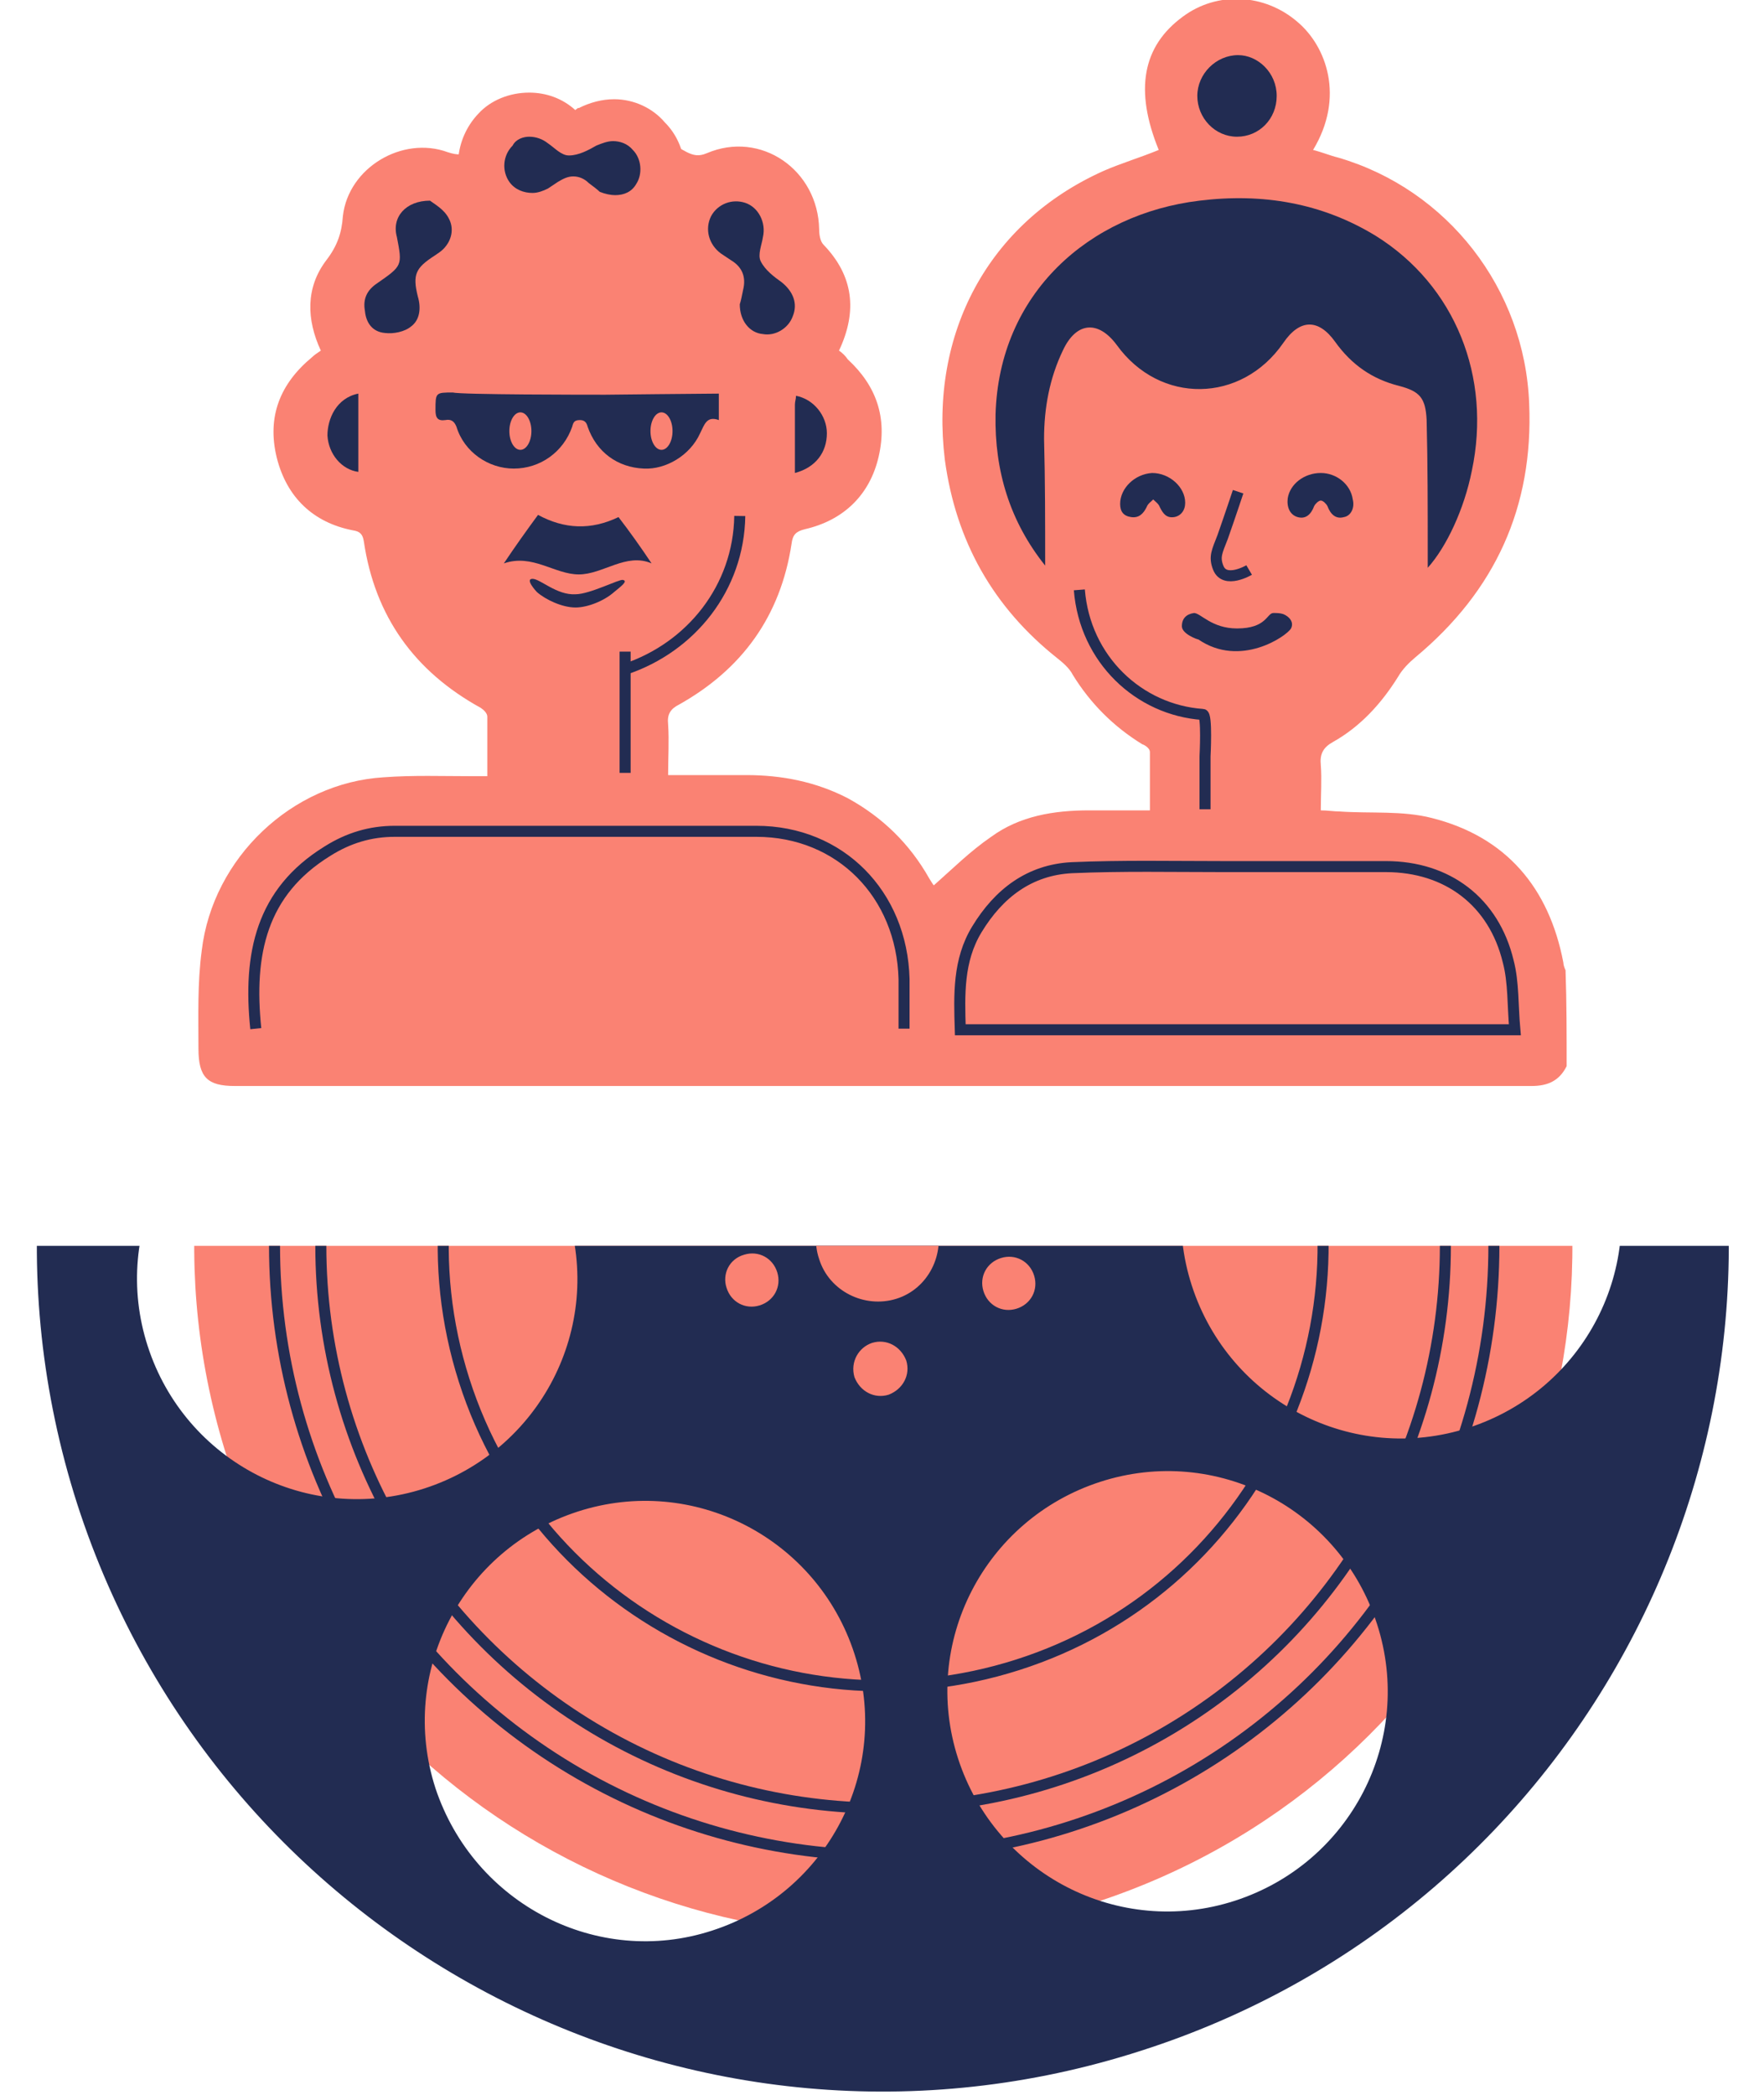 <?xml version="1.0" encoding="utf-8"?>
<!-- Generator: Adobe Illustrator 25.3.1, SVG Export Plug-In . SVG Version: 6.00 Build 0)  -->
<svg version="1.1" id="Layer_1" xmlns="http://www.w3.org/2000/svg" xmlns:xlink="http://www.w3.org/1999/xlink" x="0px" y="0px"
	 viewBox="0 0 160 190" style="enable-background:new 0 0 160 190;" xml:space="preserve">
<style type="text/css">
	.st0{clip-path:url(#SVGID_2_);}
	.st1{fill:#FA8273;}
	.st2{fill:none;stroke:#222C52;stroke-miterlimit:10;}
	.st3{fill:#222C52;}
</style>
<g>
	<g>
		<g>
			<g>
				<g>
					<g>
						<g>
							<g>
								<g>
									<defs>
										<rect id="SVGID_1_" x="0.1" y="113" width="159.9" height="77"/>
									</defs>
									<clipPath id="SVGID_2_">
										<use xlink:href="#SVGID_1_"  style="overflow:visible;"/>
									</clipPath>
									<g id="Group_3408" class="st0">
										<path id="Path_3404" class="st1" d="M61,53.5C93.9,43,129,61.1,139.6,94s-7.6,68-40.4,78.6c-32.9,10.5-68-7.6-78.6-40.4
											C10.1,99.2,28.2,64.1,61,53.5L61,53.5"/>
										<circle id="Ellipse_5" class="st2" cx="80.2" cy="113" r="55.3"/>
										<circle id="Ellipse_6" class="st2" cx="80.1" cy="113" r="51"/>
										<path id="Path_3405" class="st2" d="M67.9,75c21-6.7,43.5,4.8,50.2,25.8s-4.8,43.5-25.8,50.2s-43.5-4.8-50.2-25.8
											S47,81.7,67.9,75L67.9,75z"/>
										<path id="Path_3406" class="st3" d="M7,136.4c13,40.3,56.2,62.6,96.5,49.6c40.3-12.9,62.6-56.1,49.6-96.5S97,27,56.8,40
											l0,0C16.4,52.9-5.9,96.1,7,136.4 M39.5,162.2c-3.4-10.5,2.4-21.7,12.9-25.1c10.5-3.4,21.7,2.4,25.1,12.9
											s-2.4,21.7-12.9,25.1l0,0C54.2,178.5,43,172.7,39.5,162.2 M124.9,147.3c3.4,10.5-2.4,21.7-12.9,25.1
											c-10.5,3.4-21.7-2.4-25.1-12.9s2.4-21.7,12.9-25.1l0,0C110.3,131,121.5,136.8,124.9,147.3 M146.1,104.4
											c3.4,10.5-2.4,21.7-12.9,25.1s-21.7-2.4-25.1-12.9s2.4-21.7,12.9-25.1C131.6,88.2,142.8,93.9,146.1,104.4L146.1,104.4
											 M38.5,135c-10.5,3.4-21.7-2.4-25.1-12.9s2.4-21.7,12.9-25.1c10.5-3.4,21.7,2.4,25.1,12.9C54.8,120.4,49,131.6,38.5,135
											L38.5,135 M120.1,64.7c3.4,10.5-2.4,21.7-12.9,25.1s-21.7-2.4-25.1-12.9S84.5,55.2,95,51.8l0,0
											C105.8,48.5,116.9,54.2,120.1,64.7 M73,66.6c3.4,10.5-2.4,21.7-12.9,25.1C49.6,95.1,38.4,89.3,35,78.8s2.5-21.7,13-25.1
											C58.5,50.4,69.6,56.2,73,66.6"/>
										<path id="Path_3407" class="st1" d="M77.9,107.2c2.9-0.9,6.1,0.7,7,3.6s-0.7,6.1-3.6,7s-6.1-0.7-7-3.6
											C73.3,111.3,75,108.1,77.9,107.2L77.9,107.2"/>
										<path id="Path_3408" class="st1" d="M67.5,113.8c1.3-0.4,2.6,0.3,3,1.6c0.4,1.3-0.3,2.6-1.6,3c-1.3,0.4-2.6-0.3-3-1.6l0,0
											C65.5,115.6,66.1,114.2,67.5,113.8"/>
										<path id="Path_3409" class="st1" d="M79.1,121.8c1.3-0.4,2.6,0.3,3.1,1.6c0.4,1.3-0.3,2.6-1.6,3.1
											c-1.3,0.4-2.6-0.3-3.1-1.6l0,0C77.1,123.5,77.9,122.2,79.1,121.8"/>
										<path id="Path_3410" class="st1" d="M90.8,114.1c1.3-0.4,2.6,0.3,3,1.6c0.4,1.3-0.3,2.6-1.6,3c-1.3,0.4-2.6-0.3-3-1.6l0,0
											C88.8,115.8,89.5,114.5,90.8,114.1"/>
									</g>
								</g>
							</g>
						</g>
					</g>
				</g>
			</g>
		</g>
	</g>
	<g>
		<path class="st1" d="M142.1,96.7c-0.7,1.4-1.8,1.8-3.2,1.8c-39.2,0-78.4,0-117.6,0c-2.5,0-3.3-0.8-3.3-3.4c0-3-0.1-5.9,0.3-8.9
			c1-8.4,8.2-15.2,16.5-15.7c2.7-0.2,5.3-0.1,8-0.1c0.4,0,0.9,0,1.4,0c0-1.9,0-3.7,0-5.4c0-0.3-0.3-0.6-0.6-0.8
			c-6-3.3-9.6-8.3-10.6-15.1c-0.1-0.6-0.3-0.9-1-1c-3.6-0.7-6-3-6.9-6.6c-0.9-3.7,0.3-6.7,3.2-9.1c0.2-0.2,0.5-0.4,0.8-0.6
			c-1.3-2.8-1.4-5.7,0.5-8.2c1-1.3,1.4-2.5,1.5-4c0.5-4.4,5.4-7.3,9.5-5.8c0.9,0.3,1.5,0.3,2.4-0.2c6.5-3.5,12.9-3.4,19.3,0.2
			c0.6,0.3,1.1,0.4,1.8,0.1c4.9-2.1,10.1,1.5,10.2,6.9c0,0.5,0.1,1.1,0.4,1.4c2.7,2.8,3.1,6,1.4,9.6c0.3,0.2,0.6,0.5,0.8,0.8
			c2.6,2.4,3.6,5.3,2.8,8.8c-0.8,3.5-3.2,5.8-6.7,6.6c-0.8,0.2-1.1,0.5-1.2,1.3c-1,6.6-4.5,11.4-10.2,14.6c-0.8,0.4-1.1,0.9-1,1.8
			c0.1,1.5,0,3,0,4.6c2.5,0,4.8,0,7.1,0c3.2,0,6.3,0.6,9.2,2.1c3.1,1.7,5.6,4.1,7.4,7.3c0.2,0.3,0.3,0.5,0.4,0.6
			c1.7-1.5,3.3-3.1,5.2-4.4c2.6-1.9,5.7-2.4,8.9-2.4c1.8,0,3.5,0,5.5,0c0-1.8,0-3.6,0-5.3c0-0.3-0.4-0.6-0.7-0.7
			c-2.6-1.6-4.7-3.7-6.3-6.3c-0.3-0.6-0.9-1.1-1.4-1.5c-5.8-4.6-9.2-10.6-10.2-18c-1.4-11.4,3.9-21.5,14.4-26.2
			c1.6-0.7,3.3-1.2,5-1.9c-2.2-5.4-1.5-9.4,2.2-12.1c3.1-2.3,7.4-2.1,10.4,0.5c2.6,2.2,4.3,6.8,1.4,11.6c0.8,0.2,1.5,0.5,2.3,0.7
			c9.9,2.9,16.9,11.9,17.3,22.3c0.4,9.4-3.1,17-10.3,23c-0.6,0.5-1.2,1.1-1.6,1.8c-1.5,2.4-3.4,4.5-5.9,5.9
			c-0.9,0.5-1.2,1.1-1.1,2.1c0.1,1.3,0,2.6,0,4.1c0.6,0,1.2,0.1,1.7,0.1c2.8,0.2,5.7-0.1,8.4,0.6c6.7,1.7,10.6,6.3,11.9,13.1
			c0,0.2,0.1,0.5,0.2,0.7C142.1,90.9,142.1,93.8,142.1,96.7z"/>
		<path class="st2" d="M67.1,46.8c-0.1,6.5-4.4,11.9-10.4,13.9"/>
		<path class="st2" d="M23.2,93.3c-0.7-6.8,0.5-12.4,6.5-16.1c1.9-1.2,3.9-1.8,6.1-1.8h32.8c7.6,0,13.2,5.7,13.4,13.4
			c0,1.5,0,2.9,0,4.5"/>
		<path class="st3" d="M94.8,51.3c-3.2-4-4.6-8.6-4.5-13.7c0.3-11,8.5-18.2,18.5-19.4c5.7-0.7,11.1,0.2,16,3.2
			c7.2,4.5,10.5,12.8,8.7,21.3c-0.7,3.5-2.3,6.9-4,8.8c0-0.6,0-1,0-1.4c0-4,0-8-0.1-12c-0.1-2-0.6-2.6-2.5-3.1
			c-2.4-0.6-4.3-1.9-5.8-4s-3.2-2.1-4.7,0.1c-3.8,5.5-11.2,5.6-15.1,0.2c-1.7-2.3-3.7-2.1-4.9,0.5c-1.2,2.5-1.7,5.2-1.7,8
			C94.8,43.6,94.8,47.4,94.8,51.3z"/>
		<path class="st2" d="M87.1,93.4c-0.1-3.2-0.2-6.3,1.5-9.1c2-3.3,4.8-5.4,8.6-5.6c4.6-0.2,9.1-0.1,13.7-0.1c4.9,0,9.9,0,14.8,0
			c5.6,0,9.8,3.2,11.1,8.6c0.5,1.9,0.4,4,0.6,6.2C120.4,93.4,103.8,93.4,87.1,93.4z"/>
		<path class="st2" d="M109.3,73.4c0-0.9,0-3.8,0-4.8c0,0,0.2-3.8-0.2-3.8c-5.8-0.4-10.7-5-11.2-11.3"/>
		<path class="st3" d="M67.1,27.6c0.1-0.3,0.2-0.8,0.3-1.3c0.3-1.2-0.1-2.1-1.1-2.7c-0.3-0.2-0.6-0.4-0.9-0.6
			c-1.1-0.8-1.5-2.2-0.9-3.4c0.6-1.1,1.9-1.6,3.1-1.2s1.9,1.8,1.6,3.1c-0.1,0.7-0.5,1.6-0.2,2.2c0.4,0.8,1.2,1.4,1.9,1.9
			c1,0.8,1.5,1.9,1,3.1c-0.4,1.1-1.6,1.8-2.7,1.6C68,30.2,67.1,29.1,67.1,27.6z"/>
		<path class="st3" d="M39,18.2c0.4,0.3,1.3,0.8,1.7,1.6c0.5,0.9,0.3,2-0.5,2.8c-0.2,0.2-0.5,0.4-0.8,0.6c-1.7,1.1-2,1.7-1.5,3.7
			c0.3,1,0.2,2.1-0.6,2.7c-0.6,0.5-1.6,0.7-2.4,0.6c-1.1-0.1-1.7-0.9-1.8-2c-0.2-1.1,0.2-1.9,1.1-2.5c2.3-1.6,2.3-1.6,1.8-4.2
			C35.5,19.7,36.8,18.2,39,18.2z"/>
		<path class="st3" d="M115.8,8.7c0,2.1-1.6,3.7-3.6,3.7s-3.6-1.7-3.6-3.7s1.7-3.7,3.7-3.7C114.1,5,115.8,6.6,115.8,8.7z"/>
		<path class="st3" d="M32.5,42.8c-1.5-0.2-2.7-1.6-2.8-3.3c0-1.5,0.8-3.4,2.8-3.8C32.5,38.1,32.5,40.5,32.5,42.8z"/>
		<path class="st3" d="M72.1,42.9c0-2.2,0-4.2,0-6.2c0-0.3,0.1-0.5,0.1-0.8c1.6,0.3,2.8,1.8,2.8,3.4C75,41,74,42.4,72.1,42.9z"/>
		<g>
			<path class="st3" d="M55.9,19.8c-0.7,0-1.4-0.1-2.1-0.4l-0.4-0.1L53,19c-0.1-0.1-0.5-0.4-0.9-0.7c-0.3-0.2-0.4-0.2-0.4-0.2
				s-0.1,0-0.3,0.1l-1,0.6c-0.8,0.4-1.6,0.6-2.4,0.6c-1.4,0-2.8-0.6-3.7-1.8c-1.3-1.9-1.2-4.3,0.4-5.9c0.8-0.9,2-1.3,3.2-1.3
				c1.1,0,2.1,0.3,2.9,1c0.2,0.1,0.4,0.3,0.6,0.5c0.1,0.1,0.2,0.2,0.3,0.2c0.4-0.1,1-0.4,1.4-0.6h0.1c0.8-0.4,1.6-0.6,2.3-0.6
				c1.2,0,2.4,0.5,3.2,1.5c1.4,1.4,1.6,3.8,0.5,5.6C58.7,19.1,57.4,19.8,55.9,19.8z"/>
			<path class="st1" d="M48,12.4c0.6,0,1.2,0.2,1.7,0.6c0.6,0.4,1.2,1.1,1.9,1.1l0,0c0.9,0,1.8-0.5,2.5-0.9c0.5-0.2,1-0.4,1.5-0.4
				c0.6,0,1.3,0.2,1.8,0.8c0.8,0.8,0.9,2.2,0.3,3.1c-0.4,0.7-1.1,1-1.9,1c-0.4,0-0.9-0.1-1.4-0.3c-0.2-0.2-0.6-0.5-1-0.8
				C53,16.2,52.5,16,52,16s-0.9,0.2-1.4,0.5c-0.3,0.2-0.6,0.4-0.9,0.6c-0.4,0.2-0.9,0.4-1.4,0.4c-0.8,0-1.6-0.3-2.1-1
				c-0.7-1-0.6-2.4,0.3-3.3C46.8,12.6,47.5,12.4,48,12.4 M48,8.4c-1.8,0-3.5,0.7-4.6,1.9c-2.2,2.3-2.5,5.9-0.6,8.4v0.1v0.1
				c1.3,1.6,3.2,2.5,5.2,2.5c1.1,0,2.3-0.3,3.3-0.8h0.1h0.1l0.1-0.1l0.5,0.5l0.7,0.3c1,0.4,1.9,0.6,2.9,0.6c2.2,0,4.2-1.1,5.3-2.8
				c1.7-2.5,1.4-5.9-0.7-8C59.2,9.8,57.5,9,55.7,9c-1.1,0-2.2,0.3-3.2,0.8h-0.1l-0.1,0.1c0,0-0.1,0-0.1,0.1l0,0
				C51,8.9,49.5,8.4,48,8.4L48,8.4z"/>
		</g>
		<path class="st2" d="M56.7,70.1c0-1.2,0-2.4,0-3.7v-7.3"/>
	</g>
	<path class="st3" d="M115.5,55.6c0.3,0,0.6,0,0.9,0.1c0.5,0.2,1,0.7,0.7,1.3c-0.4,0.7-4.6,3.6-8.4,1c-0.1,0-1.5-0.5-1.5-1.2
		s0.4-1.1,1.1-1.2c0.6,0,1.6,1.4,3.9,1.4C114.9,57,114.9,55.6,115.5,55.6z"/>
	<path class="st3" d="M101.6,45.7c0-1.4,1.3-2.7,2.9-2.8c1.6,0,3,1.3,3,2.7c0,0.7-0.4,1.2-1,1.3c-0.7,0.1-1-0.3-1.3-0.9
		c-0.1-0.3-0.4-0.5-0.6-0.7c-0.2,0.2-0.5,0.4-0.6,0.7c-0.3,0.6-0.7,1-1.4,0.9C101.9,46.8,101.6,46.4,101.6,45.7z"/>
	<path class="st3" d="M119.8,42.9c1.4,0,2.7,1,2.9,2.4c0.2,0.8-0.2,1.5-0.8,1.6c-0.7,0.2-1.2-0.2-1.5-1c-0.1-0.2-0.4-0.5-0.6-0.5
		s-0.5,0.3-0.6,0.5c-0.3,0.8-0.8,1.2-1.5,1s-1-0.9-0.9-1.7C117,43.9,118.3,42.9,119.8,42.9z"/>
	<path class="st3" d="M54.9,35.8c0.1,0,9.1-0.1,10.3-0.1c0,0.8,0,1.5,0,2.4c-1.1-0.4-1.3,0.4-1.7,1.2c-0.9,2-3.1,3.3-5.1,3.2
		c-2.4-0.1-4.3-1.5-5.1-3.8c-0.1-0.4-0.3-0.6-0.7-0.6c-0.5,0-0.6,0.2-0.7,0.6c-0.8,2.3-2.9,3.8-5.3,3.8c-2.3,0-4.5-1.5-5.2-3.8
		c-0.2-0.5-0.5-0.7-1-0.6c-0.7,0.1-0.9-0.2-0.9-0.9c0-1.6,0-1.6,1.6-1.6C41.7,35.8,53.2,35.8,54.9,35.8z"/>
	<path class="st2" d="M112.3,44.6c0,0-0.8,2.4-1.4,4.1c-0.5,1.3-0.8,1.8-0.4,2.8c0.6,1.5,2.8,0.2,2.8,0.2"/>
	<path class="st3" d="M45.7,51.1c2.6-0.9,4.6,1,6.8,1s4.3-2,6.6-1c-1-1.5-2-2.9-3-4.2c-2.5,1.2-4.9,1.1-7.3-0.2
		C47.7,48.2,46.7,49.6,45.7,51.1z"/>
	<path class="st3" d="M56.5,52.6c0.5,0.1-0.2,0.6-0.8,1.1c-0.9,0.8-2.4,1.4-3.5,1.4c-1.2,0-2.7-0.7-3.5-1.4
		c-0.1-0.1-1.1-1.2-0.4-1.2c0.7,0,2.2,1.5,3.9,1.4C53.5,53.9,56.2,52.5,56.5,52.6z"/>
	<ellipse class="st1" cx="47.2" cy="39.1" rx="1" ry="1.7"/>
	<ellipse class="st1" cx="60" cy="39.1" rx="1" ry="1.7"/>
</g>
</svg>
